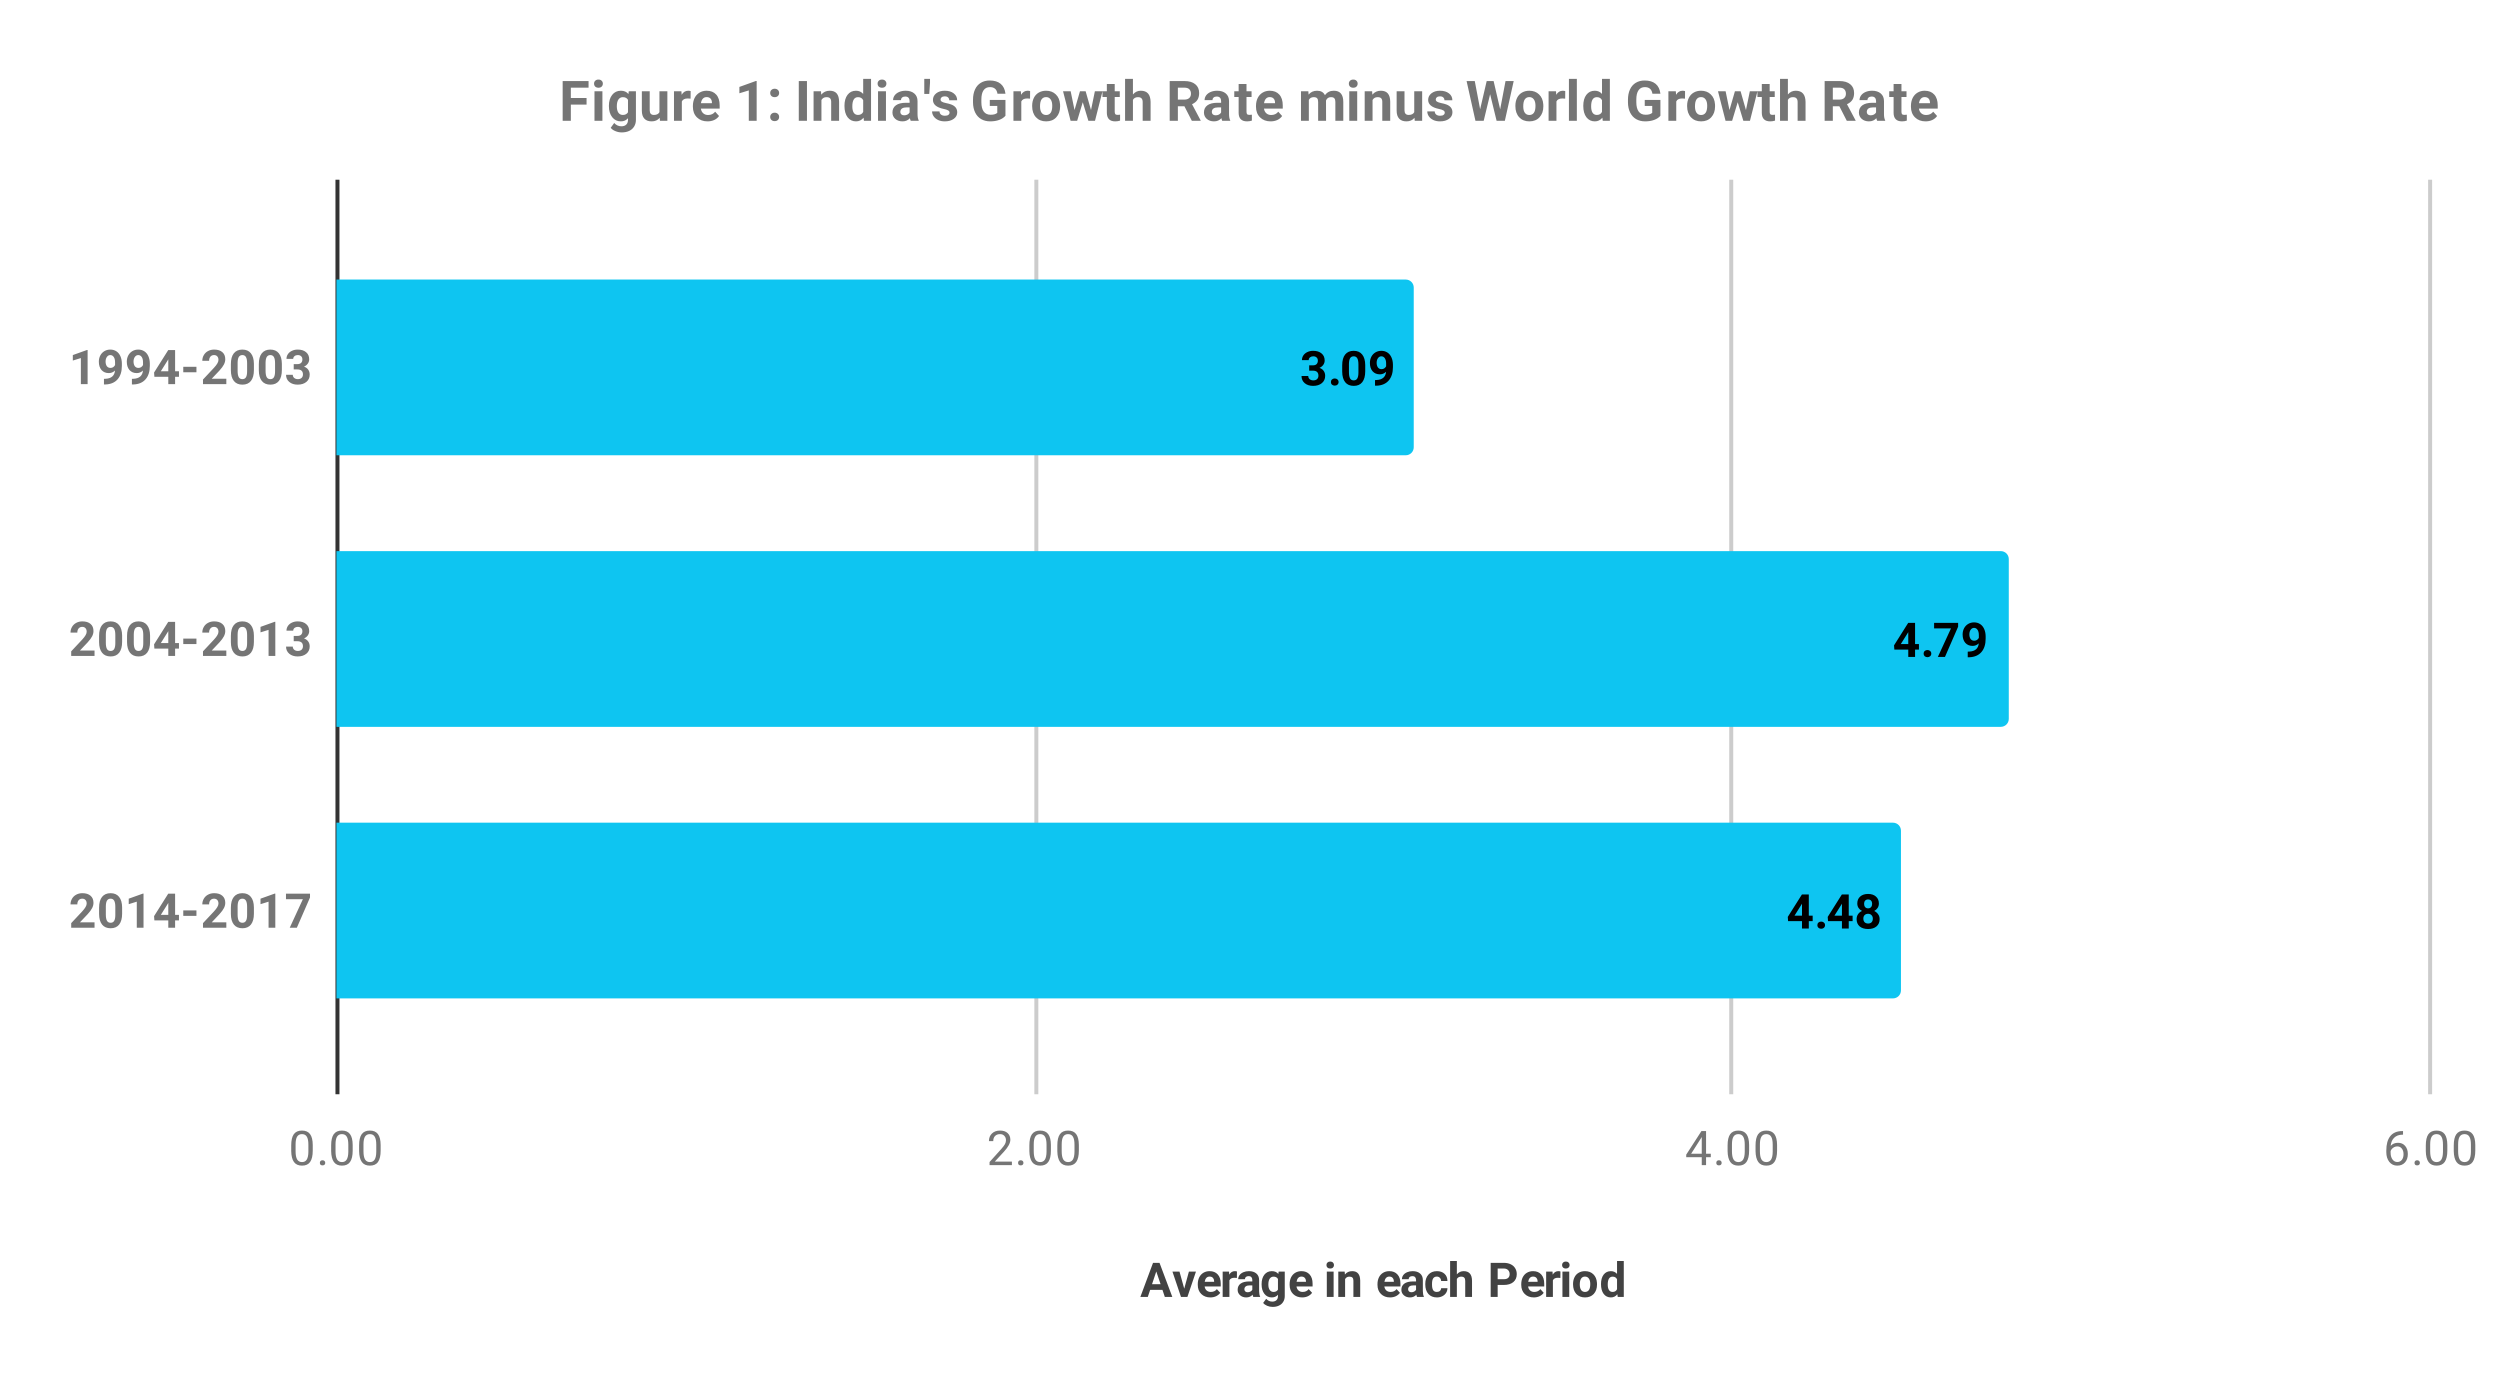 <svg version="1.1" viewBox="0.0 0.0 626.0 345.0" fill="none" stroke="none" stroke-linecap="square" stroke-miterlimit="10" width="626" height="345" xmlns:xlink="http://www.w3.org/1999/xlink" xmlns="http://www.w3.org/2000/svg"><path fill="#ffffff" d="M0 0L626.0 0L626.0 345.0L0 345.0L0 0Z" fill-rule="nonzero"/><path fill="#ffffff" d="M0 0L626.0 0L626.0 345.0L0 345.0L0 0Z" fill-rule="nonzero"/><path stroke="#333333" stroke-width="1.0" stroke-linecap="butt" d="M84.5 45.5L84.5 273.5" fill-rule="nonzero"/><path stroke="#cccccc" stroke-width="1.0" stroke-linecap="butt" d="M259.5 45.5L259.5 273.5" fill-rule="nonzero"/><path stroke="#cccccc" stroke-width="1.0" stroke-linecap="butt" d="M433.5 45.5L433.5 273.5" fill-rule="nonzero"/><path stroke="#cccccc" stroke-width="1.0" stroke-linecap="butt" d="M608.5 45.5L608.5 273.5" fill-rule="nonzero"/><clipPath id="id_0"><path d="M84.25 45.75L608.75 45.75L608.75 273.75L84.25 273.75L84.25 45.75Z" clip-rule="nonzero"/></clipPath><path stroke="#000000" stroke-width="0.0" stroke-linecap="butt" stroke-opacity="0.0" clip-path="url(#id_0)" d="M84.0 114.0L84.0 70.0L352.0 70.0C353.105 70.0 354.0 70.895 354.0 72.0L354.0 112.0C354.0 113.105 353.105 114.0 352.0 114.0Z" fill-rule="nonzero"/><path fill="#0ec5f1" clip-path="url(#id_0)" d="M84.0 114.0L84.0 70.0L352.0 70.0C353.105 70.0 354.0 70.895 354.0 72.0L354.0 112.0C354.0 113.105 353.105 114.0 352.0 114.0Z" fill-rule="nonzero"/><path stroke="#000000" stroke-width="0.0" stroke-linecap="butt" stroke-opacity="0.0" clip-path="url(#id_0)" d="M84.0 182.0L84.0 138.0L501.0 138.0C502.105 138.0 503.0 138.895 503.0 140.0L503.0 180.0C503.0 181.105 502.105 182.0 501.0 182.0Z" fill-rule="nonzero"/><path fill="#0ec5f1" clip-path="url(#id_0)" d="M84.0 182.0L84.0 138.0L501.0 138.0C502.105 138.0 503.0 138.895 503.0 140.0L503.0 180.0C503.0 181.105 502.105 182.0 501.0 182.0Z" fill-rule="nonzero"/><path stroke="#000000" stroke-width="0.0" stroke-linecap="butt" stroke-opacity="0.0" clip-path="url(#id_0)" d="M84.0 250.0L84.0 206.0L474.0 206.0C475.105 206.0 476.0 206.895 476.0 208.0L476.0 248.0C476.0 249.105 475.105 250.0 474.0 250.0Z" fill-rule="nonzero"/><path fill="#0ec5f1" clip-path="url(#id_0)" d="M84.0 250.0L84.0 206.0L474.0 206.0C475.105 206.0 476.0 206.895 476.0 208.0L476.0 248.0C476.0 249.105 475.105 250.0 474.0 250.0Z" fill-rule="nonzero"/><path stroke="#0ec5f1" stroke-width="3.0" stroke-linejoin="round" stroke-linecap="round" d="M327.822 91.484L328.728 91.484Q329.368 91.484 329.681 91.172Q329.993 90.844 329.993 90.312Q329.993 89.797 329.681 89.516Q329.384 89.219 328.837 89.219Q328.353 89.219 328.025 89.484Q327.697 89.75 327.697 90.172L326.009 90.172Q326.009 89.516 326.368 88.984Q326.728 88.453 327.368 88.156Q328.025 87.844 328.806 87.844Q330.15 87.844 330.915 88.5Q331.697 89.141 331.697 90.281Q331.697 90.875 331.337 91.375Q330.978 91.859 330.4 92.109Q331.118 92.375 331.462 92.891Q331.822 93.406 331.822 94.109Q331.822 95.25 330.993 95.938Q330.165 96.625 328.806 96.625Q327.525 96.625 326.712 95.953Q325.9 95.266 325.9 94.156L327.587 94.156Q327.587 94.641 327.947 94.953Q328.322 95.25 328.837 95.25Q329.447 95.25 329.79 94.938Q330.134 94.609 330.134 94.078Q330.134 92.812 328.728 92.812L327.822 92.812L327.822 91.484ZM333.259 95.672Q333.259 95.266 333.525 95.016Q333.806 94.766 334.212 94.766Q334.634 94.766 334.9 95.016Q335.181 95.266 335.181 95.672Q335.181 96.062 334.9 96.312Q334.634 96.562 334.212 96.562Q333.806 96.562 333.525 96.312Q333.259 96.062 333.259 95.672ZM341.853 92.969Q341.853 94.734 341.118 95.688Q340.384 96.625 338.978 96.625Q337.572 96.625 336.837 95.703Q336.103 94.781 336.087 93.062L336.087 91.484Q336.087 89.703 336.822 88.781Q337.572 87.844 338.962 87.844Q340.353 87.844 341.087 88.766Q341.837 89.688 341.853 91.406L341.853 92.969ZM340.15 91.25Q340.15 90.188 339.853 89.703Q339.572 89.219 338.962 89.219Q338.368 89.219 338.072 89.688Q337.79 90.141 337.775 91.125L337.775 93.188Q337.775 94.234 338.056 94.75Q338.337 95.25 338.978 95.25Q339.587 95.25 339.868 94.766Q340.15 94.281 340.15 93.281L340.15 91.25ZM347.072 93.094Q346.4 93.734 345.525 93.734Q344.384 93.734 343.697 92.969Q343.025 92.188 343.025 90.875Q343.025 90.031 343.384 89.328Q343.759 88.625 344.415 88.234Q345.072 87.844 345.9 87.844Q346.743 87.844 347.4 88.266Q348.056 88.688 348.415 89.484Q348.775 90.281 348.79 91.297L348.79 91.922Q348.79 94.062 347.728 95.281Q346.665 96.5 344.712 96.578L344.306 96.578L344.306 95.172L344.681 95.156Q346.884 95.062 347.072 93.094ZM345.931 92.438Q346.353 92.438 346.634 92.234Q346.931 92.016 347.087 91.719L347.087 91.031Q347.087 90.172 346.759 89.703Q346.431 89.219 345.884 89.219Q345.368 89.219 345.04 89.688Q344.712 90.141 344.712 90.844Q344.712 91.547 345.025 92.0Q345.353 92.438 345.931 92.438Z" fill-rule="nonzero"/><path fill="#000000" d="M327.822 91.484L328.728 91.484Q329.368 91.484 329.681 91.172Q329.993 90.844 329.993 90.312Q329.993 89.797 329.681 89.516Q329.384 89.219 328.837 89.219Q328.353 89.219 328.025 89.484Q327.697 89.75 327.697 90.172L326.009 90.172Q326.009 89.516 326.368 88.984Q326.728 88.453 327.368 88.156Q328.025 87.844 328.806 87.844Q330.15 87.844 330.915 88.5Q331.697 89.141 331.697 90.281Q331.697 90.875 331.337 91.375Q330.978 91.859 330.4 92.109Q331.118 92.375 331.462 92.891Q331.822 93.406 331.822 94.109Q331.822 95.25 330.993 95.938Q330.165 96.625 328.806 96.625Q327.525 96.625 326.712 95.953Q325.9 95.266 325.9 94.156L327.587 94.156Q327.587 94.641 327.947 94.953Q328.322 95.25 328.837 95.25Q329.447 95.25 329.79 94.938Q330.134 94.609 330.134 94.078Q330.134 92.812 328.728 92.812L327.822 92.812L327.822 91.484ZM333.259 95.672Q333.259 95.266 333.525 95.016Q333.806 94.766 334.212 94.766Q334.634 94.766 334.9 95.016Q335.181 95.266 335.181 95.672Q335.181 96.062 334.9 96.312Q334.634 96.562 334.212 96.562Q333.806 96.562 333.525 96.312Q333.259 96.062 333.259 95.672ZM341.853 92.969Q341.853 94.734 341.118 95.688Q340.384 96.625 338.978 96.625Q337.572 96.625 336.837 95.703Q336.103 94.781 336.087 93.062L336.087 91.484Q336.087 89.703 336.822 88.781Q337.572 87.844 338.962 87.844Q340.353 87.844 341.087 88.766Q341.837 89.688 341.853 91.406L341.853 92.969ZM340.15 91.25Q340.15 90.188 339.853 89.703Q339.572 89.219 338.962 89.219Q338.368 89.219 338.072 89.688Q337.79 90.141 337.775 91.125L337.775 93.188Q337.775 94.234 338.056 94.75Q338.337 95.25 338.978 95.25Q339.587 95.25 339.868 94.766Q340.15 94.281 340.15 93.281L340.15 91.25ZM347.072 93.094Q346.4 93.734 345.525 93.734Q344.384 93.734 343.697 92.969Q343.025 92.188 343.025 90.875Q343.025 90.031 343.384 89.328Q343.759 88.625 344.415 88.234Q345.072 87.844 345.9 87.844Q346.743 87.844 347.4 88.266Q348.056 88.688 348.415 89.484Q348.775 90.281 348.79 91.297L348.79 91.922Q348.79 94.062 347.728 95.281Q346.665 96.5 344.712 96.578L344.306 96.578L344.306 95.172L344.681 95.156Q346.884 95.062 347.072 93.094ZM345.931 92.438Q346.353 92.438 346.634 92.234Q346.931 92.016 347.087 91.719L347.087 91.031Q347.087 90.172 346.759 89.703Q346.431 89.219 345.884 89.219Q345.368 89.219 345.04 89.688Q344.712 90.141 344.712 90.844Q344.712 91.547 345.025 92.0Q345.353 92.438 345.931 92.438Z" fill-rule="nonzero"/><path stroke="#0ec5f1" stroke-width="3.0" stroke-linejoin="round" stroke-linecap="round" d="M479.533 161.281L480.502 161.281L480.502 162.656L479.533 162.656L479.533 164.5L477.83 164.5L477.83 162.656L474.345 162.656L474.267 161.594L477.814 155.969L479.533 155.969L479.533 161.281ZM475.955 161.281L477.83 161.281L477.83 158.281L477.72 158.469L475.955 161.281ZM481.673 163.672Q481.673 163.266 481.939 163.016Q482.22 162.766 482.627 162.766Q483.048 162.766 483.314 163.016Q483.595 163.266 483.595 163.672Q483.595 164.062 483.314 164.312Q483.048 164.562 482.627 164.562Q482.22 164.562 481.939 164.312Q481.673 164.062 481.673 163.672ZM490.314 156.922L487.017 164.5L485.236 164.5L488.533 157.344L484.298 157.344L484.298 155.969L490.314 155.969L490.314 156.922ZM495.486 161.094Q494.814 161.734 493.939 161.734Q492.798 161.734 492.111 160.969Q491.439 160.188 491.439 158.875Q491.439 158.031 491.798 157.328Q492.173 156.625 492.83 156.234Q493.486 155.844 494.314 155.844Q495.158 155.844 495.814 156.266Q496.47 156.688 496.83 157.484Q497.189 158.281 497.205 159.297L497.205 159.922Q497.205 162.062 496.142 163.281Q495.08 164.5 493.127 164.578L492.72 164.578L492.72 163.172L493.095 163.156Q495.298 163.062 495.486 161.094ZM494.345 160.438Q494.767 160.438 495.048 160.234Q495.345 160.016 495.502 159.719L495.502 159.031Q495.502 158.172 495.173 157.703Q494.845 157.219 494.298 157.219Q493.783 157.219 493.455 157.688Q493.127 158.141 493.127 158.844Q493.127 159.547 493.439 160.0Q493.767 160.438 494.345 160.438Z" fill-rule="nonzero"/><path fill="#000000" d="M479.533 161.281L480.502 161.281L480.502 162.656L479.533 162.656L479.533 164.5L477.83 164.5L477.83 162.656L474.345 162.656L474.267 161.594L477.814 155.969L479.533 155.969L479.533 161.281ZM475.955 161.281L477.83 161.281L477.83 158.281L477.72 158.469L475.955 161.281ZM481.673 163.672Q481.673 163.266 481.939 163.016Q482.22 162.766 482.627 162.766Q483.048 162.766 483.314 163.016Q483.595 163.266 483.595 163.672Q483.595 164.062 483.314 164.312Q483.048 164.562 482.627 164.562Q482.22 164.562 481.939 164.312Q481.673 164.062 481.673 163.672ZM490.314 156.922L487.017 164.5L485.236 164.5L488.533 157.344L484.298 157.344L484.298 155.969L490.314 155.969L490.314 156.922ZM495.486 161.094Q494.814 161.734 493.939 161.734Q492.798 161.734 492.111 160.969Q491.439 160.188 491.439 158.875Q491.439 158.031 491.798 157.328Q492.173 156.625 492.83 156.234Q493.486 155.844 494.314 155.844Q495.158 155.844 495.814 156.266Q496.47 156.688 496.83 157.484Q497.189 158.281 497.205 159.297L497.205 159.922Q497.205 162.062 496.142 163.281Q495.08 164.5 493.127 164.578L492.72 164.578L492.72 163.172L493.095 163.156Q495.298 163.062 495.486 161.094ZM494.345 160.438Q494.767 160.438 495.048 160.234Q495.345 160.016 495.502 159.719L495.502 159.031Q495.502 158.172 495.173 157.703Q494.845 157.219 494.298 157.219Q493.783 157.219 493.455 157.688Q493.127 158.141 493.127 158.844Q493.127 159.547 493.439 160.0Q493.767 160.438 494.345 160.438Z" fill-rule="nonzero"/><path stroke="#0ec5f1" stroke-width="3.0" stroke-linejoin="round" stroke-linecap="round" d="M452.925 229.281L453.893 229.281L453.893 230.656L452.925 230.656L452.925 232.5L451.221 232.5L451.221 230.656L447.737 230.656L447.659 229.594L451.206 223.969L452.925 223.969L452.925 229.281ZM449.346 229.281L451.221 229.281L451.221 226.281L451.112 226.469L449.346 229.281ZM455.065 231.672Q455.065 231.266 455.331 231.016Q455.612 230.766 456.018 230.766Q456.44 230.766 456.706 231.016Q456.987 231.266 456.987 231.672Q456.987 232.062 456.706 232.312Q456.44 232.562 456.018 232.562Q455.612 232.562 455.331 232.312Q455.065 232.062 455.065 231.672ZM462.925 229.281L463.893 229.281L463.893 230.656L462.925 230.656L462.925 232.5L461.221 232.5L461.221 230.656L457.737 230.656L457.659 229.594L461.206 223.969L462.925 223.969L462.925 229.281ZM459.346 229.281L461.221 229.281L461.221 226.281L461.112 226.469L459.346 229.281ZM470.471 226.234Q470.471 226.859 470.159 227.344Q469.846 227.812 469.3 228.109Q469.925 228.406 470.284 228.938Q470.659 229.453 470.659 230.156Q470.659 231.297 469.878 231.969Q469.112 232.625 467.768 232.625Q466.44 232.625 465.659 231.969Q464.893 231.297 464.893 230.156Q464.893 229.453 465.253 228.922Q465.612 228.391 466.237 228.109Q465.69 227.812 465.378 227.344Q465.065 226.859 465.065 226.234Q465.065 225.141 465.784 224.5Q466.518 223.844 467.768 223.844Q469.018 223.844 469.737 224.5Q470.471 225.141 470.471 226.234ZM468.956 230.031Q468.956 229.484 468.628 229.156Q468.315 228.812 467.768 228.812Q467.221 228.812 466.893 229.141Q466.581 229.469 466.581 230.031Q466.581 230.578 466.893 230.922Q467.221 231.25 467.784 231.25Q468.331 231.25 468.643 230.938Q468.956 230.609 468.956 230.031ZM468.784 226.312Q468.784 225.812 468.518 225.516Q468.253 225.219 467.768 225.219Q467.3 225.219 467.034 225.516Q466.768 225.797 466.768 226.312Q466.768 226.828 467.034 227.141Q467.3 227.453 467.768 227.453Q468.253 227.453 468.518 227.141Q468.784 226.828 468.784 226.312Z" fill-rule="nonzero"/><path fill="#000000" d="M452.925 229.281L453.893 229.281L453.893 230.656L452.925 230.656L452.925 232.5L451.221 232.5L451.221 230.656L447.737 230.656L447.659 229.594L451.206 223.969L452.925 223.969L452.925 229.281ZM449.346 229.281L451.221 229.281L451.221 226.281L451.112 226.469L449.346 229.281ZM455.065 231.672Q455.065 231.266 455.331 231.016Q455.612 230.766 456.018 230.766Q456.44 230.766 456.706 231.016Q456.987 231.266 456.987 231.672Q456.987 232.062 456.706 232.312Q456.44 232.562 456.018 232.562Q455.612 232.562 455.331 232.312Q455.065 232.062 455.065 231.672ZM462.925 229.281L463.893 229.281L463.893 230.656L462.925 230.656L462.925 232.5L461.221 232.5L461.221 230.656L457.737 230.656L457.659 229.594L461.206 223.969L462.925 223.969L462.925 229.281ZM459.346 229.281L461.221 229.281L461.221 226.281L461.112 226.469L459.346 229.281ZM470.471 226.234Q470.471 226.859 470.159 227.344Q469.846 227.812 469.3 228.109Q469.925 228.406 470.284 228.938Q470.659 229.453 470.659 230.156Q470.659 231.297 469.878 231.969Q469.112 232.625 467.768 232.625Q466.44 232.625 465.659 231.969Q464.893 231.297 464.893 230.156Q464.893 229.453 465.253 228.922Q465.612 228.391 466.237 228.109Q465.69 227.812 465.378 227.344Q465.065 226.859 465.065 226.234Q465.065 225.141 465.784 224.5Q466.518 223.844 467.768 223.844Q469.018 223.844 469.737 224.5Q470.471 225.141 470.471 226.234ZM468.956 230.031Q468.956 229.484 468.628 229.156Q468.315 228.812 467.768 228.812Q467.221 228.812 466.893 229.141Q466.581 229.469 466.581 230.031Q466.581 230.578 466.893 230.922Q467.221 231.25 467.784 231.25Q468.331 231.25 468.643 230.938Q468.956 230.609 468.956 230.031ZM468.784 226.312Q468.784 225.812 468.518 225.516Q468.253 225.219 467.768 225.219Q467.3 225.219 467.034 225.516Q466.768 225.797 466.768 226.312Q466.768 226.828 467.034 227.141Q467.3 227.453 467.768 227.453Q468.253 227.453 468.518 227.141Q468.784 226.828 468.784 226.312Z" fill-rule="nonzero"/><path fill="#424242" d="M291.078 322.984L288.0 322.984L287.406 324.75L285.547 324.75L288.719 316.219L290.344 316.219L293.547 324.75L291.672 324.75L291.078 322.984ZM288.469 321.562L290.609 321.562L289.531 318.375L288.469 321.562ZM296.531 322.688L297.703 318.406L299.469 318.406L297.328 324.75L295.719 324.75L293.578 318.406L295.344 318.406L296.531 322.688ZM303.062 324.875Q301.672 324.875 300.797 324.016Q299.922 323.156 299.922 321.734L299.922 321.562Q299.922 320.609 300.281 319.859Q300.656 319.109 301.328 318.703Q302.016 318.297 302.875 318.297Q304.188 318.297 304.922 319.125Q305.672 319.938 305.672 321.438L305.672 322.125L301.641 322.125Q301.719 322.75 302.125 323.125Q302.547 323.5 303.188 323.5Q304.156 323.5 304.703 322.797L305.547 323.719Q305.156 324.266 304.5 324.578Q303.859 324.875 303.062 324.875ZM302.875 319.656Q302.375 319.656 302.062 320.0Q301.75 320.344 301.656 320.969L304.016 320.969L304.016 320.844Q304.0 320.281 303.703 319.969Q303.422 319.656 302.875 319.656ZM309.719 320.0Q309.375 319.953 309.109 319.953Q308.141 319.953 307.844 320.594L307.844 324.75L306.156 324.75L306.156 318.406L307.75 318.406L307.797 319.172Q308.312 318.297 309.203 318.297Q309.484 318.297 309.734 318.375L309.719 320.0ZM313.828 324.75Q313.703 324.516 313.656 324.188Q313.047 324.875 312.062 324.875Q311.125 324.875 310.516 324.328Q309.906 323.781 309.906 322.969Q309.906 321.953 310.641 321.422Q311.391 320.875 312.812 320.875L313.578 320.875L313.578 320.516Q313.578 320.078 313.359 319.812Q313.141 319.547 312.641 319.547Q312.219 319.547 311.969 319.75Q311.734 319.953 311.734 320.312L310.047 320.312Q310.047 319.766 310.375 319.297Q310.719 318.828 311.344 318.562Q311.969 318.297 312.734 318.297Q313.906 318.297 314.594 318.891Q315.281 319.469 315.281 320.531L315.281 323.281Q315.297 324.188 315.531 324.656L315.531 324.75L313.828 324.75ZM312.422 323.578Q312.797 323.578 313.109 323.406Q313.438 323.234 313.578 322.953L313.578 321.859L312.953 321.859Q311.688 321.859 311.594 322.75L311.594 322.844Q311.594 323.156 311.812 323.375Q312.031 323.578 312.422 323.578ZM315.906 321.531Q315.906 320.078 316.594 319.188Q317.297 318.297 318.469 318.297Q319.516 318.297 320.094 319.0L320.172 318.406L321.703 318.406L321.703 324.531Q321.703 325.375 321.312 325.984Q320.938 326.609 320.25 326.922Q319.578 327.25 318.656 327.25Q317.953 327.25 317.281 326.969Q316.625 326.688 316.297 326.25L317.047 325.219Q317.672 325.922 318.578 325.922Q319.25 325.922 319.625 325.562Q320.0 325.203 320.0 324.547L320.0 324.203Q319.422 324.875 318.453 324.875Q317.312 324.875 316.609 323.984Q315.906 323.078 315.906 321.609L315.906 321.531ZM317.594 321.656Q317.594 322.516 317.938 323.016Q318.297 323.5 318.891 323.5Q319.672 323.5 320.0 322.922L320.0 320.25Q319.656 319.672 318.906 319.672Q318.297 319.672 317.938 320.172Q317.594 320.672 317.594 321.656ZM326.062 324.875Q324.672 324.875 323.797 324.016Q322.922 323.156 322.922 321.734L322.922 321.562Q322.922 320.609 323.281 319.859Q323.656 319.109 324.328 318.703Q325.016 318.297 325.875 318.297Q327.188 318.297 327.922 319.125Q328.672 319.938 328.672 321.438L328.672 322.125L324.641 322.125Q324.719 322.75 325.125 323.125Q325.547 323.5 326.188 323.5Q327.156 323.5 327.703 322.797L328.547 323.719Q328.156 324.266 327.5 324.578Q326.859 324.875 326.062 324.875ZM325.875 319.656Q325.375 319.656 325.062 320.0Q324.75 320.344 324.656 320.969L327.016 320.969L327.016 320.844Q327.0 320.281 326.703 319.969Q326.422 319.656 325.875 319.656ZM333.938 324.75L332.234 324.75L332.234 318.406L333.938 318.406L333.938 324.75ZM332.141 316.766Q332.141 316.391 332.391 316.141Q332.656 315.891 333.094 315.891Q333.516 315.891 333.766 316.141Q334.031 316.391 334.031 316.766Q334.031 317.156 333.766 317.406Q333.516 317.641 333.078 317.641Q332.656 317.641 332.391 317.406Q332.141 317.156 332.141 316.766ZM336.703 318.406L336.766 319.141Q337.438 318.297 338.578 318.297Q339.594 318.297 340.078 318.891Q340.578 319.469 340.594 320.656L340.594 324.75L338.891 324.75L338.891 320.688Q338.891 320.156 338.656 319.922Q338.422 319.672 337.875 319.672Q337.172 319.672 336.812 320.281L336.812 324.75L335.109 324.75L335.109 318.406L336.703 318.406ZM348.062 324.875Q346.672 324.875 345.797 324.016Q344.922 323.156 344.922 321.734L344.922 321.562Q344.922 320.609 345.281 319.859Q345.656 319.109 346.328 318.703Q347.016 318.297 347.875 318.297Q349.188 318.297 349.922 319.125Q350.672 319.938 350.672 321.438L350.672 322.125L346.641 322.125Q346.719 322.75 347.125 323.125Q347.547 323.5 348.188 323.5Q349.156 323.5 349.703 322.797L350.547 323.719Q350.156 324.266 349.5 324.578Q348.859 324.875 348.062 324.875ZM347.875 319.656Q347.375 319.656 347.062 320.0Q346.75 320.344 346.656 320.969L349.016 320.969L349.016 320.844Q349.0 320.281 348.703 319.969Q348.422 319.656 347.875 319.656ZM354.828 324.75Q354.703 324.516 354.656 324.188Q354.047 324.875 353.062 324.875Q352.125 324.875 351.516 324.328Q350.906 323.781 350.906 322.969Q350.906 321.953 351.641 321.422Q352.391 320.875 353.812 320.875L354.578 320.875L354.578 320.516Q354.578 320.078 354.359 319.812Q354.141 319.547 353.641 319.547Q353.219 319.547 352.969 319.75Q352.734 319.953 352.734 320.312L351.047 320.312Q351.047 319.766 351.375 319.297Q351.719 318.828 352.344 318.562Q352.969 318.297 353.734 318.297Q354.906 318.297 355.594 318.891Q356.281 319.469 356.281 320.531L356.281 323.281Q356.297 324.188 356.531 324.656L356.531 324.75L354.828 324.75ZM353.422 323.578Q353.797 323.578 354.109 323.406Q354.438 323.234 354.578 322.953L354.578 321.859L353.953 321.859Q352.688 321.859 352.594 322.75L352.594 322.844Q352.594 323.156 352.812 323.375Q353.031 323.578 353.422 323.578ZM359.781 323.5Q360.25 323.5 360.547 323.25Q360.844 322.984 360.859 322.562L362.438 322.562Q362.438 323.203 362.094 323.75Q361.75 324.281 361.141 324.578Q360.547 324.875 359.812 324.875Q358.453 324.875 357.672 324.016Q356.891 323.141 356.891 321.609L356.891 321.5Q356.891 320.031 357.672 319.172Q358.453 318.297 359.812 318.297Q361.0 318.297 361.719 318.969Q362.438 319.641 362.438 320.766L360.859 320.766Q360.844 320.281 360.547 319.969Q360.25 319.656 359.781 319.656Q359.188 319.656 358.875 320.094Q358.578 320.531 358.578 321.484L358.578 321.672Q358.578 322.641 358.875 323.078Q359.172 323.5 359.781 323.5ZM364.797 319.094Q365.484 318.297 366.5 318.297Q368.562 318.297 368.594 320.688L368.594 324.75L366.891 324.75L366.891 320.734Q366.891 320.188 366.656 319.938Q366.422 319.672 365.875 319.672Q365.141 319.672 364.797 320.25L364.797 324.75L363.109 324.75L363.109 315.75L364.797 315.75L364.797 319.094ZM375.016 321.75L375.016 324.75L373.266 324.75L373.266 316.219L376.594 316.219Q377.547 316.219 378.281 316.578Q379.016 316.922 379.406 317.578Q379.797 318.219 379.797 319.047Q379.797 320.297 378.938 321.031Q378.078 321.75 376.562 321.75L375.016 321.75ZM375.016 320.312L376.594 320.312Q377.281 320.312 377.641 319.984Q378.016 319.656 378.016 319.047Q378.016 318.422 377.641 318.047Q377.281 317.656 376.625 317.641L375.016 317.641L375.016 320.312ZM384.062 324.875Q382.672 324.875 381.797 324.016Q380.922 323.156 380.922 321.734L380.922 321.562Q380.922 320.609 381.281 319.859Q381.656 319.109 382.328 318.703Q383.016 318.297 383.875 318.297Q385.188 318.297 385.922 319.125Q386.672 319.938 386.672 321.438L386.672 322.125L382.641 322.125Q382.719 322.75 383.125 323.125Q383.547 323.5 384.188 323.5Q385.156 323.5 385.703 322.797L386.547 323.719Q386.156 324.266 385.5 324.578Q384.859 324.875 384.062 324.875ZM383.875 319.656Q383.375 319.656 383.062 320.0Q382.75 320.344 382.656 320.969L385.016 320.969L385.016 320.844Q385.0 320.281 384.703 319.969Q384.422 319.656 383.875 319.656ZM390.719 320.0Q390.375 319.953 390.109 319.953Q389.141 319.953 388.844 320.594L388.844 324.75L387.156 324.75L387.156 318.406L388.75 318.406L388.797 319.172Q389.312 318.297 390.203 318.297Q390.484 318.297 390.734 318.375L390.719 320.0ZM392.938 324.75L391.234 324.75L391.234 318.406L392.938 318.406L392.938 324.75ZM391.141 316.766Q391.141 316.391 391.391 316.141Q391.656 315.891 392.094 315.891Q392.516 315.891 392.766 316.141Q393.031 316.391 393.031 316.766Q393.031 317.156 392.766 317.406Q392.516 317.641 392.078 317.641Q391.656 317.641 391.391 317.406Q391.141 317.156 391.141 316.766ZM393.891 321.516Q393.891 320.578 394.25 319.844Q394.609 319.094 395.297 318.703Q395.984 318.297 396.875 318.297Q398.172 318.297 398.969 319.078Q399.781 319.859 399.875 321.203L399.891 321.641Q399.891 323.109 399.078 324.0Q398.266 324.875 396.891 324.875Q395.516 324.875 394.703 324.0Q393.891 323.109 393.891 321.594L393.891 321.516ZM395.578 321.641Q395.578 322.547 395.922 323.031Q396.266 323.5 396.891 323.5Q397.516 323.5 397.859 323.031Q398.203 322.562 398.203 321.516Q398.203 320.641 397.859 320.156Q397.516 319.656 396.875 319.656Q396.266 319.656 395.922 320.141Q395.578 320.625 395.578 321.641ZM400.891 321.531Q400.891 320.047 401.547 319.172Q402.219 318.297 403.375 318.297Q404.297 318.297 404.906 318.984L404.906 315.75L406.594 315.75L406.594 324.75L405.078 324.75L404.984 324.078Q404.359 324.875 403.359 324.875Q402.234 324.875 401.562 324.0Q400.891 323.109 400.891 321.531ZM402.578 321.656Q402.578 322.547 402.891 323.031Q403.203 323.5 403.797 323.5Q404.578 323.5 404.906 322.828L404.906 320.328Q404.578 319.672 403.812 319.672Q402.578 319.672 402.578 321.656Z" fill-rule="nonzero"/><path fill="#757575" d="M21.938 96.19L20.25 96.19L20.25 89.659L18.234 90.284L18.234 88.909L21.766 87.643L21.938 87.643L21.938 96.19ZM28.797 92.784Q28.125 93.425 27.25 93.425Q26.109 93.425 25.422 92.659Q24.75 91.878 24.75 90.565Q24.75 89.722 25.109 89.018Q25.484 88.315 26.141 87.925Q26.797 87.534 27.625 87.534Q28.469 87.534 29.125 87.956Q29.781 88.378 30.141 89.175Q30.5 89.972 30.516 90.987L30.516 91.612Q30.516 93.753 29.453 94.972Q28.391 96.19 26.438 96.268L26.031 96.268L26.031 94.862L26.406 94.847Q28.609 94.753 28.797 92.784ZM27.656 92.128Q28.078 92.128 28.359 91.925Q28.656 91.706 28.812 91.409L28.812 90.722Q28.812 89.862 28.484 89.393Q28.156 88.909 27.609 88.909Q27.094 88.909 26.766 89.378Q26.438 89.831 26.438 90.534Q26.438 91.237 26.75 91.69Q27.078 92.128 27.656 92.128ZM35.797 92.784Q35.125 93.425 34.25 93.425Q33.109 93.425 32.422 92.659Q31.75 91.878 31.75 90.565Q31.75 89.722 32.109 89.018Q32.484 88.315 33.141 87.925Q33.797 87.534 34.625 87.534Q35.469 87.534 36.125 87.956Q36.781 88.378 37.141 89.175Q37.5 89.972 37.516 90.987L37.516 91.612Q37.516 93.753 36.453 94.972Q35.391 96.19 33.438 96.268L33.031 96.268L33.031 94.862L33.406 94.847Q35.609 94.753 35.797 92.784ZM34.656 92.128Q35.078 92.128 35.359 91.925Q35.656 91.706 35.812 91.409L35.812 90.722Q35.812 89.862 35.484 89.393Q35.156 88.909 34.609 88.909Q34.094 88.909 33.766 89.378Q33.438 89.831 33.438 90.534Q33.438 91.237 33.75 91.69Q34.078 92.128 34.656 92.128ZM43.844 92.972L44.812 92.972L44.812 94.347L43.844 94.347L43.844 96.19L42.141 96.19L42.141 94.347L38.656 94.347L38.578 93.284L42.125 87.659L43.844 87.659L43.844 92.972ZM40.266 92.972L42.141 92.972L42.141 89.972L42.031 90.159L40.266 92.972ZM49.188 93.222L45.891 93.222L45.891 91.847L49.188 91.847L49.188 93.222ZM56.672 96.19L50.828 96.19L50.828 95.034L53.594 92.081Q54.156 91.472 54.422 91.003Q54.703 90.534 54.703 90.128Q54.703 89.55 54.406 89.237Q54.125 88.909 53.594 88.909Q53.016 88.909 52.688 89.3Q52.359 89.69 52.359 90.347L50.656 90.347Q50.656 89.565 51.031 88.925Q51.406 88.268 52.078 87.909Q52.766 87.534 53.625 87.534Q54.938 87.534 55.672 88.175Q56.406 88.8 56.406 89.956Q56.406 90.597 56.078 91.253Q55.75 91.909 54.953 92.784L53.016 94.831L56.672 94.831L56.672 96.19ZM63.578 92.659Q63.578 94.425 62.844 95.378Q62.109 96.315 60.703 96.315Q59.297 96.315 58.562 95.393Q57.828 94.472 57.812 92.753L57.812 91.175Q57.812 89.393 58.547 88.472Q59.297 87.534 60.688 87.534Q62.078 87.534 62.812 88.456Q63.562 89.378 63.578 91.097L63.578 92.659ZM61.875 90.94Q61.875 89.878 61.578 89.393Q61.297 88.909 60.688 88.909Q60.094 88.909 59.797 89.378Q59.516 89.831 59.5 90.815L59.5 92.878Q59.5 93.925 59.781 94.44Q60.062 94.94 60.703 94.94Q61.312 94.94 61.594 94.456Q61.875 93.972 61.875 92.972L61.875 90.94ZM70.578 92.659Q70.578 94.425 69.844 95.378Q69.109 96.315 67.703 96.315Q66.297 96.315 65.562 95.393Q64.828 94.472 64.812 92.753L64.812 91.175Q64.812 89.393 65.547 88.472Q66.297 87.534 67.688 87.534Q69.078 87.534 69.812 88.456Q70.562 89.378 70.578 91.097L70.578 92.659ZM68.875 90.94Q68.875 89.878 68.578 89.393Q68.297 88.909 67.688 88.909Q67.094 88.909 66.797 89.378Q66.516 89.831 66.5 90.815L66.5 92.878Q66.5 93.925 66.781 94.44Q67.062 94.94 67.703 94.94Q68.312 94.94 68.594 94.456Q68.875 93.972 68.875 92.972L68.875 90.94ZM73.547 91.175L74.453 91.175Q75.094 91.175 75.406 90.862Q75.719 90.534 75.719 90.003Q75.719 89.487 75.406 89.206Q75.109 88.909 74.562 88.909Q74.078 88.909 73.75 89.175Q73.422 89.44 73.422 89.862L71.734 89.862Q71.734 89.206 72.094 88.675Q72.453 88.143 73.094 87.847Q73.75 87.534 74.531 87.534Q75.875 87.534 76.641 88.19Q77.422 88.831 77.422 89.972Q77.422 90.565 77.062 91.065Q76.703 91.55 76.125 91.8Q76.844 92.065 77.188 92.581Q77.547 93.097 77.547 93.8Q77.547 94.94 76.719 95.628Q75.891 96.315 74.531 96.315Q73.25 96.315 72.438 95.643Q71.625 94.956 71.625 93.847L73.312 93.847Q73.312 94.331 73.672 94.643Q74.047 94.94 74.562 94.94Q75.172 94.94 75.516 94.628Q75.859 94.3 75.859 93.768Q75.859 92.503 74.453 92.503L73.547 92.503L73.547 91.175Z" fill-rule="nonzero"/><path fill="#757575" d="M23.672 164.25L17.828 164.25L17.828 163.094L20.594 160.141Q21.156 159.531 21.422 159.062Q21.703 158.594 21.703 158.188Q21.703 157.609 21.406 157.297Q21.125 156.969 20.594 156.969Q20.016 156.969 19.688 157.359Q19.359 157.75 19.359 158.406L17.656 158.406Q17.656 157.625 18.031 156.984Q18.406 156.328 19.078 155.969Q19.766 155.594 20.625 155.594Q21.938 155.594 22.672 156.234Q23.406 156.859 23.406 158.016Q23.406 158.656 23.078 159.312Q22.75 159.969 21.953 160.844L20.016 162.891L23.672 162.891L23.672 164.25ZM30.578 160.719Q30.578 162.484 29.844 163.438Q29.109 164.375 27.703 164.375Q26.297 164.375 25.562 163.453Q24.828 162.531 24.812 160.812L24.812 159.234Q24.812 157.453 25.547 156.531Q26.297 155.594 27.688 155.594Q29.078 155.594 29.812 156.516Q30.562 157.438 30.578 159.156L30.578 160.719ZM28.875 159.0Q28.875 157.938 28.578 157.453Q28.297 156.969 27.688 156.969Q27.094 156.969 26.797 157.438Q26.516 157.891 26.5 158.875L26.5 160.938Q26.5 161.984 26.781 162.5Q27.062 163.0 27.703 163.0Q28.312 163.0 28.594 162.516Q28.875 162.031 28.875 161.031L28.875 159.0ZM37.578 160.719Q37.578 162.484 36.844 163.438Q36.109 164.375 34.703 164.375Q33.297 164.375 32.562 163.453Q31.828 162.531 31.812 160.812L31.812 159.234Q31.812 157.453 32.547 156.531Q33.297 155.594 34.688 155.594Q36.078 155.594 36.812 156.516Q37.562 157.438 37.578 159.156L37.578 160.719ZM35.875 159.0Q35.875 157.938 35.578 157.453Q35.297 156.969 34.688 156.969Q34.094 156.969 33.797 157.438Q33.516 157.891 33.5 158.875L33.5 160.938Q33.5 161.984 33.781 162.5Q34.062 163.0 34.703 163.0Q35.312 163.0 35.594 162.516Q35.875 162.031 35.875 161.031L35.875 159.0ZM43.844 161.031L44.812 161.031L44.812 162.406L43.844 162.406L43.844 164.25L42.141 164.25L42.141 162.406L38.656 162.406L38.578 161.344L42.125 155.719L43.844 155.719L43.844 161.031ZM40.266 161.031L42.141 161.031L42.141 158.031L42.031 158.219L40.266 161.031ZM49.188 161.281L45.891 161.281L45.891 159.906L49.188 159.906L49.188 161.281ZM56.672 164.25L50.828 164.25L50.828 163.094L53.594 160.141Q54.156 159.531 54.422 159.062Q54.703 158.594 54.703 158.188Q54.703 157.609 54.406 157.297Q54.125 156.969 53.594 156.969Q53.016 156.969 52.688 157.359Q52.359 157.75 52.359 158.406L50.656 158.406Q50.656 157.625 51.031 156.984Q51.406 156.328 52.078 155.969Q52.766 155.594 53.625 155.594Q54.938 155.594 55.672 156.234Q56.406 156.859 56.406 158.016Q56.406 158.656 56.078 159.312Q55.75 159.969 54.953 160.844L53.016 162.891L56.672 162.891L56.672 164.25ZM63.578 160.719Q63.578 162.484 62.844 163.438Q62.109 164.375 60.703 164.375Q59.297 164.375 58.562 163.453Q57.828 162.531 57.812 160.812L57.812 159.234Q57.812 157.453 58.547 156.531Q59.297 155.594 60.688 155.594Q62.078 155.594 62.812 156.516Q63.562 157.438 63.578 159.156L63.578 160.719ZM61.875 159.0Q61.875 157.938 61.578 157.453Q61.297 156.969 60.688 156.969Q60.094 156.969 59.797 157.438Q59.516 157.891 59.5 158.875L59.5 160.938Q59.5 161.984 59.781 162.5Q60.062 163.0 60.703 163.0Q61.312 163.0 61.594 162.516Q61.875 162.031 61.875 161.031L61.875 159.0ZM68.938 164.25L67.25 164.25L67.25 157.719L65.234 158.344L65.234 156.969L68.766 155.703L68.938 155.703L68.938 164.25ZM73.547 159.234L74.453 159.234Q75.094 159.234 75.406 158.922Q75.719 158.594 75.719 158.062Q75.719 157.547 75.406 157.266Q75.109 156.969 74.562 156.969Q74.078 156.969 73.75 157.234Q73.422 157.5 73.422 157.922L71.734 157.922Q71.734 157.266 72.094 156.734Q72.453 156.203 73.094 155.906Q73.75 155.594 74.531 155.594Q75.875 155.594 76.641 156.25Q77.422 156.891 77.422 158.031Q77.422 158.625 77.062 159.125Q76.703 159.609 76.125 159.859Q76.844 160.125 77.188 160.641Q77.547 161.156 77.547 161.859Q77.547 163.0 76.719 163.688Q75.891 164.375 74.531 164.375Q73.25 164.375 72.438 163.703Q71.625 163.016 71.625 161.906L73.312 161.906Q73.312 162.391 73.672 162.703Q74.047 163.0 74.562 163.0Q75.172 163.0 75.516 162.688Q75.859 162.359 75.859 161.828Q75.859 160.562 74.453 160.562L73.547 160.562L73.547 159.234Z" fill-rule="nonzero"/><path fill="#757575" d="M23.672 232.31L17.828 232.31L17.828 231.153L20.594 228.2Q21.156 227.591 21.422 227.122Q21.703 226.653 21.703 226.247Q21.703 225.669 21.406 225.357Q21.125 225.028 20.594 225.028Q20.016 225.028 19.688 225.419Q19.359 225.81 19.359 226.466L17.656 226.466Q17.656 225.685 18.031 225.044Q18.406 224.388 19.078 224.028Q19.766 223.653 20.625 223.653Q21.938 223.653 22.672 224.294Q23.406 224.919 23.406 226.075Q23.406 226.716 23.078 227.372Q22.75 228.028 21.953 228.903L20.016 230.95L23.672 230.95L23.672 232.31ZM30.578 228.778Q30.578 230.544 29.844 231.497Q29.109 232.435 27.703 232.435Q26.297 232.435 25.562 231.513Q24.828 230.591 24.812 228.872L24.812 227.294Q24.812 225.513 25.547 224.591Q26.297 223.653 27.688 223.653Q29.078 223.653 29.812 224.575Q30.562 225.497 30.578 227.216L30.578 228.778ZM28.875 227.06Q28.875 225.997 28.578 225.513Q28.297 225.028 27.688 225.028Q27.094 225.028 26.797 225.497Q26.516 225.95 26.5 226.935L26.5 228.997Q26.5 230.044 26.781 230.56Q27.062 231.06 27.703 231.06Q28.312 231.06 28.594 230.575Q28.875 230.091 28.875 229.091L28.875 227.06ZM35.938 232.31L34.25 232.31L34.25 225.778L32.234 226.403L32.234 225.028L35.766 223.763L35.938 223.763L35.938 232.31ZM43.844 229.091L44.812 229.091L44.812 230.466L43.844 230.466L43.844 232.31L42.141 232.31L42.141 230.466L38.656 230.466L38.578 229.403L42.125 223.778L43.844 223.778L43.844 229.091ZM40.266 229.091L42.141 229.091L42.141 226.091L42.031 226.278L40.266 229.091ZM49.188 229.341L45.891 229.341L45.891 227.966L49.188 227.966L49.188 229.341ZM56.672 232.31L50.828 232.31L50.828 231.153L53.594 228.2Q54.156 227.591 54.422 227.122Q54.703 226.653 54.703 226.247Q54.703 225.669 54.406 225.357Q54.125 225.028 53.594 225.028Q53.016 225.028 52.688 225.419Q52.359 225.81 52.359 226.466L50.656 226.466Q50.656 225.685 51.031 225.044Q51.406 224.388 52.078 224.028Q52.766 223.653 53.625 223.653Q54.938 223.653 55.672 224.294Q56.406 224.919 56.406 226.075Q56.406 226.716 56.078 227.372Q55.75 228.028 54.953 228.903L53.016 230.95L56.672 230.95L56.672 232.31ZM63.578 228.778Q63.578 230.544 62.844 231.497Q62.109 232.435 60.703 232.435Q59.297 232.435 58.562 231.513Q57.828 230.591 57.812 228.872L57.812 227.294Q57.812 225.513 58.547 224.591Q59.297 223.653 60.688 223.653Q62.078 223.653 62.812 224.575Q63.562 225.497 63.578 227.216L63.578 228.778ZM61.875 227.06Q61.875 225.997 61.578 225.513Q61.297 225.028 60.688 225.028Q60.094 225.028 59.797 225.497Q59.516 225.95 59.5 226.935L59.5 228.997Q59.5 230.044 59.781 230.56Q60.062 231.06 60.703 231.06Q61.312 231.06 61.594 230.575Q61.875 230.091 61.875 229.091L61.875 227.06ZM68.938 232.31L67.25 232.31L67.25 225.778L65.234 226.403L65.234 225.028L68.766 223.763L68.938 223.763L68.938 232.31ZM77.625 224.732L74.328 232.31L72.547 232.31L75.844 225.153L71.609 225.153L71.609 223.778L77.625 223.778L77.625 224.732Z" fill-rule="nonzero"/><path fill="#757575" d="M78.312 288.109Q78.312 290.016 77.656 290.953Q77.016 291.875 75.625 291.875Q74.266 291.875 73.609 290.969Q72.953 290.062 72.922 288.25L72.922 286.812Q72.922 284.922 73.562 284.016Q74.219 283.094 75.609 283.094Q76.984 283.094 77.641 283.984Q78.297 284.859 78.312 286.703L78.312 288.109ZM77.219 286.625Q77.219 285.25 76.828 284.625Q76.453 283.984 75.609 283.984Q74.781 283.984 74.391 284.625Q74.016 285.25 74.016 286.547L74.016 288.281Q74.016 289.656 74.406 290.328Q74.812 290.984 75.625 290.984Q76.422 290.984 76.812 290.359Q77.203 289.734 77.219 288.406L77.219 286.625ZM80.094 291.188Q80.094 290.906 80.25 290.719Q80.422 290.531 80.75 290.531Q81.094 290.531 81.266 290.719Q81.438 290.906 81.438 291.188Q81.438 291.453 81.266 291.641Q81.094 291.812 80.75 291.812Q80.422 291.812 80.25 291.641Q80.094 291.453 80.094 291.188ZM88.312 288.109Q88.312 290.016 87.656 290.953Q87.016 291.875 85.625 291.875Q84.266 291.875 83.609 290.969Q82.953 290.062 82.922 288.25L82.922 286.812Q82.922 284.922 83.562 284.016Q84.219 283.094 85.609 283.094Q86.984 283.094 87.641 283.984Q88.297 284.859 88.312 286.703L88.312 288.109ZM87.219 286.625Q87.219 285.25 86.828 284.625Q86.453 283.984 85.609 283.984Q84.781 283.984 84.391 284.625Q84.016 285.25 84.016 286.547L84.016 288.281Q84.016 289.656 84.406 290.328Q84.812 290.984 85.625 290.984Q86.422 290.984 86.812 290.359Q87.203 289.734 87.219 288.406L87.219 286.625ZM95.312 288.109Q95.312 290.016 94.656 290.953Q94.016 291.875 92.625 291.875Q91.266 291.875 90.609 290.969Q89.953 290.062 89.922 288.25L89.922 286.812Q89.922 284.922 90.562 284.016Q91.219 283.094 92.609 283.094Q93.984 283.094 94.641 283.984Q95.297 284.859 95.312 286.703L95.312 288.109ZM94.219 286.625Q94.219 285.25 93.828 284.625Q93.453 283.984 92.609 283.984Q91.781 283.984 91.391 284.625Q91.016 285.25 91.016 286.547L91.016 288.281Q91.016 289.656 91.406 290.328Q91.812 290.984 92.625 290.984Q93.422 290.984 93.812 290.359Q94.203 289.734 94.219 288.406L94.219 286.625Z" fill-rule="nonzero"/><path fill="#757575" d="M253.38 291.75L247.786 291.75L247.786 290.969L250.74 287.688Q251.396 286.938 251.646 286.484Q251.896 286.016 251.896 285.516Q251.896 284.844 251.49 284.422Q251.099 283.984 250.411 283.984Q249.615 283.984 249.161 284.453Q248.708 284.906 248.708 285.734L247.63 285.734Q247.63 284.547 248.38 283.828Q249.146 283.094 250.411 283.094Q251.615 283.094 252.302 283.719Q252.99 284.344 252.99 285.391Q252.99 286.641 251.38 288.391L249.099 290.859L253.38 290.859L253.38 291.75ZM254.927 291.188Q254.927 290.906 255.083 290.719Q255.255 290.531 255.583 290.531Q255.927 290.531 256.099 290.719Q256.271 290.906 256.271 291.188Q256.271 291.453 256.099 291.641Q255.927 291.812 255.583 291.812Q255.255 291.812 255.083 291.641Q254.927 291.453 254.927 291.188ZM263.146 288.109Q263.146 290.016 262.49 290.953Q261.849 291.875 260.458 291.875Q259.099 291.875 258.443 290.969Q257.786 290.062 257.755 288.25L257.755 286.812Q257.755 284.922 258.396 284.016Q259.052 283.094 260.443 283.094Q261.818 283.094 262.474 283.984Q263.13 284.859 263.146 286.703L263.146 288.109ZM262.052 286.625Q262.052 285.25 261.661 284.625Q261.286 283.984 260.443 283.984Q259.615 283.984 259.224 284.625Q258.849 285.25 258.849 286.547L258.849 288.281Q258.849 289.656 259.24 290.328Q259.646 290.984 260.458 290.984Q261.255 290.984 261.646 290.359Q262.036 289.734 262.052 288.406L262.052 286.625ZM270.146 288.109Q270.146 290.016 269.49 290.953Q268.849 291.875 267.458 291.875Q266.099 291.875 265.443 290.969Q264.786 290.062 264.755 288.25L264.755 286.812Q264.755 284.922 265.396 284.016Q266.052 283.094 267.443 283.094Q268.818 283.094 269.474 283.984Q270.13 284.859 270.146 286.703L270.146 288.109ZM269.052 286.625Q269.052 285.25 268.661 284.625Q268.286 283.984 267.443 283.984Q266.615 283.984 266.224 284.625Q265.849 285.25 265.849 286.547L265.849 288.281Q265.849 289.656 266.24 290.328Q266.646 290.984 267.458 290.984Q268.255 290.984 268.646 290.359Q269.036 289.734 269.052 288.406L269.052 286.625Z" fill-rule="nonzero"/><path fill="#757575" d="M427.198 288.891L428.385 288.891L428.385 289.766L427.198 289.766L427.198 291.75L426.12 291.75L426.12 289.766L422.229 289.766L422.229 289.125L426.042 283.219L427.198 283.219L427.198 288.891ZM423.464 288.891L426.12 288.891L426.12 284.703L425.979 284.938L423.464 288.891ZM429.76 291.188Q429.76 290.906 429.917 290.719Q430.089 290.531 430.417 290.531Q430.76 290.531 430.932 290.719Q431.104 290.906 431.104 291.188Q431.104 291.453 430.932 291.641Q430.76 291.812 430.417 291.812Q430.089 291.812 429.917 291.641Q429.76 291.453 429.76 291.188ZM437.979 288.109Q437.979 290.016 437.323 290.953Q436.682 291.875 435.292 291.875Q433.932 291.875 433.276 290.969Q432.62 290.062 432.589 288.25L432.589 286.812Q432.589 284.922 433.229 284.016Q433.885 283.094 435.276 283.094Q436.651 283.094 437.307 283.984Q437.964 284.859 437.979 286.703L437.979 288.109ZM436.885 286.625Q436.885 285.25 436.495 284.625Q436.12 283.984 435.276 283.984Q434.448 283.984 434.057 284.625Q433.682 285.25 433.682 286.547L433.682 288.281Q433.682 289.656 434.073 290.328Q434.479 290.984 435.292 290.984Q436.089 290.984 436.479 290.359Q436.87 289.734 436.885 288.406L436.885 286.625ZM444.979 288.109Q444.979 290.016 444.323 290.953Q443.682 291.875 442.292 291.875Q440.932 291.875 440.276 290.969Q439.62 290.062 439.589 288.25L439.589 286.812Q439.589 284.922 440.229 284.016Q440.885 283.094 442.276 283.094Q443.651 283.094 444.307 283.984Q444.964 284.859 444.979 286.703L444.979 288.109ZM443.885 286.625Q443.885 285.25 443.495 284.625Q443.12 283.984 442.276 283.984Q441.448 283.984 441.057 284.625Q440.682 285.25 440.682 286.547L440.682 288.281Q440.682 289.656 441.073 290.328Q441.479 290.984 442.292 290.984Q443.089 290.984 443.479 290.359Q443.87 289.734 443.885 288.406L443.885 286.625Z" fill-rule="nonzero"/><path fill="#757575" d="M601.719 283.219L601.719 284.125L601.516 284.125Q600.25 284.156 599.5 284.891Q598.75 285.609 598.625 286.922Q599.312 286.156 600.469 286.156Q601.578 286.156 602.25 286.938Q602.922 287.719 602.922 288.969Q602.922 290.281 602.203 291.078Q601.484 291.875 600.266 291.875Q599.047 291.875 598.281 290.938Q597.531 289.984 597.531 288.5L597.531 288.094Q597.531 285.734 598.531 284.484Q599.531 283.234 601.516 283.219L601.719 283.219ZM600.297 287.062Q599.734 287.062 599.266 287.391Q598.797 287.719 598.609 288.234L598.609 288.625Q598.609 289.688 599.078 290.328Q599.562 290.969 600.266 290.969Q601.0 290.969 601.422 290.438Q601.844 289.891 601.844 289.016Q601.844 288.141 601.422 287.609Q601.0 287.062 600.297 287.062ZM604.594 291.188Q604.594 290.906 604.75 290.719Q604.922 290.531 605.25 290.531Q605.594 290.531 605.766 290.719Q605.938 290.906 605.938 291.188Q605.938 291.453 605.766 291.641Q605.594 291.812 605.25 291.812Q604.922 291.812 604.75 291.641Q604.594 291.453 604.594 291.188ZM612.812 288.109Q612.812 290.016 612.156 290.953Q611.516 291.875 610.125 291.875Q608.766 291.875 608.109 290.969Q607.453 290.062 607.422 288.25L607.422 286.812Q607.422 284.922 608.062 284.016Q608.719 283.094 610.109 283.094Q611.484 283.094 612.141 283.984Q612.797 284.859 612.812 286.703L612.812 288.109ZM611.719 286.625Q611.719 285.25 611.328 284.625Q610.953 283.984 610.109 283.984Q609.281 283.984 608.891 284.625Q608.516 285.25 608.516 286.547L608.516 288.281Q608.516 289.656 608.906 290.328Q609.312 290.984 610.125 290.984Q610.922 290.984 611.312 290.359Q611.703 289.734 611.719 288.406L611.719 286.625ZM619.812 288.109Q619.812 290.016 619.156 290.953Q618.516 291.875 617.125 291.875Q615.766 291.875 615.109 290.969Q614.453 290.062 614.422 288.25L614.422 286.812Q614.422 284.922 615.062 284.016Q615.719 283.094 617.109 283.094Q618.484 283.094 619.141 283.984Q619.797 284.859 619.812 286.703L619.812 288.109ZM618.719 286.625Q618.719 285.25 618.328 284.625Q617.953 283.984 617.109 283.984Q616.281 283.984 615.891 284.625Q615.516 285.25 615.516 286.547L615.516 288.281Q615.516 289.656 615.906 290.328Q616.312 290.984 617.125 290.984Q617.922 290.984 618.312 290.359Q618.703 289.734 618.719 288.406L618.719 286.625Z" fill-rule="nonzero"/><path fill="#757575" d="M146.875 26.188L142.938 26.188L142.938 30.25L140.891 30.25L140.891 20.297L147.375 20.297L147.375 21.953L142.938 21.953L142.938 24.531L146.875 24.531L146.875 26.188ZM150.844 30.25L148.859 30.25L148.859 22.859L150.844 22.859L150.844 30.25ZM148.75 20.938Q148.75 20.5 149.047 20.219Q149.344 19.922 149.859 19.922Q150.359 19.922 150.656 20.219Q150.953 20.5 150.953 20.938Q150.953 21.391 150.656 21.688Q150.359 21.969 149.859 21.969Q149.359 21.969 149.047 21.688Q148.75 21.391 148.75 20.938ZM152.469 26.5Q152.469 24.797 153.281 23.766Q154.094 22.719 155.469 22.719Q156.688 22.719 157.359 23.547L157.438 22.859L159.234 22.859L159.234 30.0Q159.234 30.969 158.781 31.688Q158.344 32.406 157.547 32.781Q156.75 33.156 155.672 33.156Q154.859 33.156 154.078 32.828Q153.312 32.516 152.922 32.0L153.797 30.797Q154.531 31.625 155.594 31.625Q156.375 31.625 156.812 31.203Q157.25 30.781 157.25 30.016L157.25 29.609Q156.562 30.391 155.453 30.391Q154.125 30.391 153.297 29.344Q152.469 28.297 152.469 26.578L152.469 26.5ZM154.453 26.641Q154.453 27.641 154.844 28.219Q155.25 28.781 155.953 28.781Q156.859 28.781 157.25 28.109L157.25 25.0Q156.859 24.328 155.969 24.328Q155.266 24.328 154.859 24.906Q154.453 25.484 154.453 26.641ZM165.188 29.5Q164.453 30.391 163.172 30.391Q161.969 30.391 161.344 29.703Q160.719 29.016 160.719 27.703L160.719 22.859L162.688 22.859L162.688 27.625Q162.688 28.781 163.734 28.781Q164.75 28.781 165.125 28.094L165.125 22.859L167.109 22.859L167.109 30.25L165.25 30.25L165.188 29.5ZM172.922 24.703Q172.516 24.656 172.203 24.656Q171.078 24.656 170.734 25.406L170.734 30.25L168.766 30.25L168.766 22.859L170.625 22.859L170.688 23.734Q171.281 22.719 172.328 22.719Q172.656 22.719 172.938 22.812L172.922 24.703ZM177.156 30.391Q175.531 30.391 174.516 29.391Q173.5 28.391 173.5 26.734L173.5 26.531Q173.5 25.422 173.922 24.547Q174.359 23.672 175.141 23.203Q175.938 22.719 176.938 22.719Q178.469 22.719 179.328 23.672Q180.203 24.625 180.203 26.391L180.203 27.188L175.5 27.188Q175.594 27.922 176.078 28.359Q176.562 28.797 177.297 28.797Q178.438 28.797 179.078 27.969L180.047 29.047Q179.609 29.688 178.844 30.047Q178.094 30.391 177.156 30.391ZM176.938 24.312Q176.344 24.312 175.984 24.719Q175.625 25.109 175.516 25.844L178.266 25.844L178.266 25.688Q178.25 25.031 177.906 24.672Q177.562 24.312 176.938 24.312ZM189.469 30.25L187.5 30.25L187.5 22.641L185.141 23.359L185.141 21.766L189.266 20.281L189.469 20.281L189.469 30.25ZM192.859 29.281Q192.859 28.812 193.172 28.516Q193.5 28.219 193.969 28.219Q194.469 28.219 194.781 28.516Q195.094 28.812 195.094 29.281Q195.094 29.75 194.781 30.047Q194.469 30.328 193.969 30.328Q193.484 30.328 193.172 30.047Q192.859 29.75 192.859 29.281ZM192.859 23.281Q192.859 22.812 193.172 22.516Q193.5 22.219 193.969 22.219Q194.469 22.219 194.781 22.516Q195.094 22.812 195.094 23.281Q195.094 23.75 194.781 24.047Q194.469 24.328 193.969 24.328Q193.484 24.328 193.172 24.047Q192.859 23.75 192.859 23.281ZM202.062 30.25L200.016 30.25L200.016 20.297L202.062 20.297L202.062 30.25ZM205.578 22.859L205.641 23.703Q206.438 22.719 207.766 22.719Q208.938 22.719 209.516 23.406Q210.094 24.094 210.109 25.469L210.109 30.25L208.125 30.25L208.125 25.516Q208.125 24.891 207.844 24.609Q207.578 24.328 206.938 24.328Q206.109 24.328 205.688 25.031L205.688 30.25L203.719 30.25L203.719 22.859L205.578 22.859ZM211.453 26.5Q211.453 24.766 212.219 23.75Q213.0 22.719 214.344 22.719Q215.438 22.719 216.141 23.516L216.141 19.75L218.109 19.75L218.109 30.25L216.328 30.25L216.234 29.469Q215.5 30.391 214.344 30.391Q213.031 30.391 212.234 29.359Q211.453 28.328 211.453 26.5ZM213.422 26.641Q213.422 27.672 213.781 28.234Q214.156 28.781 214.844 28.781Q215.766 28.781 216.141 28.016L216.141 25.094Q215.766 24.328 214.859 24.328Q213.422 24.328 213.422 26.641ZM221.844 30.25L219.859 30.25L219.859 22.859L221.844 22.859L221.844 30.25ZM219.75 20.938Q219.75 20.5 220.047 20.219Q220.344 19.922 220.859 19.922Q221.359 19.922 221.656 20.219Q221.953 20.5 221.953 20.938Q221.953 21.391 221.656 21.688Q221.359 21.969 220.859 21.969Q220.359 21.969 220.047 21.688Q219.75 21.391 219.75 20.938ZM228.047 30.25Q227.906 29.984 227.844 29.594Q227.125 30.391 225.984 30.391Q224.891 30.391 224.172 29.766Q223.469 29.125 223.469 28.172Q223.469 27.0 224.328 26.375Q225.203 25.734 226.859 25.734L227.766 25.734L227.766 25.312Q227.766 24.797 227.5 24.484Q227.234 24.172 226.672 24.172Q226.172 24.172 225.891 24.422Q225.609 24.656 225.609 25.078L223.625 25.078Q223.625 24.438 224.016 23.891Q224.422 23.344 225.141 23.031Q225.875 22.719 226.781 22.719Q228.141 22.719 228.938 23.406Q229.75 24.094 229.75 25.328L229.75 28.547Q229.75 29.594 230.047 30.141L230.047 30.25L228.047 30.25ZM226.406 28.875Q226.844 28.875 227.219 28.688Q227.594 28.484 227.766 28.156L227.766 26.891L227.031 26.891Q225.547 26.891 225.453 27.906L225.438 28.031Q225.438 28.391 225.688 28.641Q225.953 28.875 226.406 28.875ZM232.875 20.75L232.688 23.516L231.438 23.516L231.438 19.75L232.875 19.75L232.875 20.75ZM237.766 28.203Q237.766 27.844 237.406 27.641Q237.047 27.422 236.25 27.266Q233.609 26.703 233.609 25.016Q233.609 24.031 234.422 23.375Q235.25 22.719 236.562 22.719Q237.984 22.719 238.828 23.391Q239.672 24.047 239.672 25.109L237.688 25.109Q237.688 24.672 237.406 24.406Q237.141 24.125 236.562 24.125Q236.062 24.125 235.781 24.359Q235.516 24.578 235.516 24.922Q235.516 25.25 235.828 25.453Q236.141 25.656 236.875 25.812Q237.609 25.953 238.125 26.141Q239.688 26.703 239.688 28.125Q239.688 29.141 238.812 29.766Q237.953 30.391 236.578 30.391Q235.641 30.391 234.922 30.062Q234.203 29.719 233.797 29.141Q233.391 28.562 233.391 27.891L235.25 27.891Q235.281 28.422 235.641 28.703Q236.016 28.984 236.609 28.984Q237.188 28.984 237.469 28.766Q237.766 28.547 237.766 28.203ZM251.766 28.984Q251.203 29.656 250.188 30.031Q249.188 30.391 247.953 30.391Q246.672 30.391 245.688 29.828Q244.719 29.266 244.188 28.188Q243.656 27.109 243.641 25.656L243.641 24.984Q243.641 23.5 244.141 22.406Q244.641 21.312 245.594 20.734Q246.547 20.156 247.812 20.156Q249.578 20.156 250.578 21.0Q251.578 21.844 251.766 23.469L249.766 23.469Q249.625 22.609 249.156 22.219Q248.688 21.812 247.875 21.812Q246.828 21.812 246.281 22.609Q245.734 23.391 245.734 24.938L245.734 25.578Q245.734 27.141 246.328 27.938Q246.922 28.734 248.062 28.734Q249.219 28.734 249.719 28.25L249.719 26.531L247.844 26.531L247.844 25.016L251.766 25.016L251.766 28.984ZM257.922 24.703Q257.516 24.656 257.203 24.656Q256.078 24.656 255.734 25.406L255.734 30.25L253.766 30.25L253.766 22.859L255.625 22.859L255.688 23.734Q256.281 22.719 257.328 22.719Q257.656 22.719 257.938 22.812L257.922 24.703ZM258.453 26.484Q258.453 25.375 258.875 24.516Q259.297 23.656 260.094 23.188Q260.891 22.719 261.938 22.719Q263.438 22.719 264.375 23.641Q265.328 24.547 265.438 26.125L265.453 26.625Q265.453 28.328 264.5 29.359Q263.562 30.391 261.953 30.391Q260.359 30.391 259.406 29.359Q258.453 28.328 258.453 26.578L258.453 26.484ZM260.422 26.625Q260.422 27.672 260.812 28.234Q261.219 28.797 261.953 28.797Q262.672 28.797 263.078 28.25Q263.484 27.688 263.484 26.484Q263.484 25.453 263.078 24.891Q262.672 24.312 261.938 24.312Q261.219 24.312 260.812 24.875Q260.422 25.438 260.422 26.625ZM273.188 27.562L274.156 22.859L276.062 22.859L274.188 30.25L272.531 30.25L271.125 25.594L269.719 30.25L268.078 30.25L266.188 22.859L268.094 22.859L269.062 27.562L270.422 22.859L271.844 22.859L273.188 27.562ZM279.125 21.031L279.125 22.859L280.391 22.859L280.391 24.297L279.125 24.297L279.125 28.0Q279.125 28.406 279.281 28.594Q279.438 28.766 279.891 28.766Q280.219 28.766 280.469 28.719L280.469 30.203Q279.891 30.391 279.266 30.391Q277.188 30.391 277.156 28.281L277.156 24.297L276.062 24.297L276.062 22.859L277.156 22.859L277.156 21.031L279.125 21.031ZM283.688 23.656Q284.469 22.719 285.656 22.719Q288.062 22.719 288.109 25.516L288.109 30.25L286.125 30.25L286.125 25.562Q286.125 24.938 285.844 24.641Q285.578 24.328 284.938 24.328Q284.078 24.328 283.688 25.0L283.688 30.25L281.719 30.25L281.719 19.75L283.688 19.75L283.688 23.656ZM296.578 26.609L294.938 26.609L294.938 30.25L292.891 30.25L292.891 20.297L296.594 20.297Q298.344 20.297 299.297 21.094Q300.266 21.875 300.266 23.297Q300.266 24.328 299.828 25.016Q299.391 25.688 298.484 26.094L300.641 30.156L300.641 30.25L298.438 30.25L296.578 26.609ZM294.938 24.938L296.594 24.938Q297.359 24.938 297.781 24.547Q298.219 24.156 298.219 23.469Q298.219 22.766 297.812 22.359Q297.422 21.953 296.594 21.953L294.938 21.953L294.938 24.938ZM306.047 30.25Q305.906 29.984 305.844 29.594Q305.125 30.391 303.984 30.391Q302.891 30.391 302.172 29.766Q301.469 29.125 301.469 28.172Q301.469 27.0 302.328 26.375Q303.203 25.734 304.859 25.734L305.766 25.734L305.766 25.312Q305.766 24.797 305.5 24.484Q305.234 24.172 304.672 24.172Q304.172 24.172 303.891 24.422Q303.609 24.656 303.609 25.078L301.625 25.078Q301.625 24.438 302.016 23.891Q302.422 23.344 303.141 23.031Q303.875 22.719 304.781 22.719Q306.141 22.719 306.938 23.406Q307.75 24.094 307.75 25.328L307.75 28.547Q307.75 29.594 308.047 30.141L308.047 30.25L306.047 30.25ZM304.406 28.875Q304.844 28.875 305.219 28.688Q305.594 28.484 305.766 28.156L305.766 26.891L305.031 26.891Q303.547 26.891 303.453 27.906L303.438 28.031Q303.438 28.391 303.688 28.641Q303.953 28.875 304.406 28.875ZM312.125 21.031L312.125 22.859L313.391 22.859L313.391 24.297L312.125 24.297L312.125 28.0Q312.125 28.406 312.281 28.594Q312.438 28.766 312.891 28.766Q313.219 28.766 313.469 28.719L313.469 30.203Q312.891 30.391 312.266 30.391Q310.188 30.391 310.156 28.281L310.156 24.297L309.062 24.297L309.062 22.859L310.156 22.859L310.156 21.031L312.125 21.031ZM318.156 30.391Q316.531 30.391 315.516 29.391Q314.5 28.391 314.5 26.734L314.5 26.531Q314.5 25.422 314.922 24.547Q315.359 23.672 316.141 23.203Q316.938 22.719 317.938 22.719Q319.469 22.719 320.328 23.672Q321.203 24.625 321.203 26.391L321.203 27.188L316.5 27.188Q316.594 27.922 317.078 28.359Q317.562 28.797 318.297 28.797Q319.438 28.797 320.078 27.969L321.047 29.047Q320.609 29.688 319.844 30.047Q319.094 30.391 318.156 30.391ZM317.938 24.312Q317.344 24.312 316.984 24.719Q316.625 25.109 316.516 25.844L319.266 25.844L319.266 25.688Q319.25 25.031 318.906 24.672Q318.562 24.312 317.938 24.312ZM327.609 22.859L327.672 23.688Q328.453 22.719 329.797 22.719Q331.234 22.719 331.766 23.844Q332.547 22.719 333.984 22.719Q335.188 22.719 335.766 23.422Q336.359 24.125 336.359 25.531L336.359 30.25L334.375 30.25L334.375 25.531Q334.375 24.906 334.125 24.625Q333.891 24.328 333.266 24.328Q332.375 24.328 332.031 25.172L332.047 30.25L330.062 30.25L330.062 25.547Q330.062 24.891 329.812 24.609Q329.562 24.328 328.953 24.328Q328.109 24.328 327.734 25.016L327.734 30.25L325.766 30.25L325.766 22.859L327.609 22.859ZM339.844 30.25L337.859 30.25L337.859 22.859L339.844 22.859L339.844 30.25ZM337.75 20.938Q337.75 20.5 338.047 20.219Q338.344 19.922 338.859 19.922Q339.359 19.922 339.656 20.219Q339.953 20.5 339.953 20.938Q339.953 21.391 339.656 21.688Q339.359 21.969 338.859 21.969Q338.359 21.969 338.047 21.688Q337.75 21.391 337.75 20.938ZM343.578 22.859L343.641 23.703Q344.438 22.719 345.766 22.719Q346.938 22.719 347.516 23.406Q348.094 24.094 348.109 25.469L348.109 30.25L346.125 30.25L346.125 25.516Q346.125 24.891 345.844 24.609Q345.578 24.328 344.938 24.328Q344.109 24.328 343.688 25.031L343.688 30.25L341.719 30.25L341.719 22.859L343.578 22.859ZM354.188 29.5Q353.453 30.391 352.172 30.391Q350.969 30.391 350.344 29.703Q349.719 29.016 349.719 27.703L349.719 22.859L351.688 22.859L351.688 27.625Q351.688 28.781 352.734 28.781Q353.75 28.781 354.125 28.094L354.125 22.859L356.109 22.859L356.109 30.25L354.25 30.25L354.188 29.5ZM361.766 28.203Q361.766 27.844 361.406 27.641Q361.047 27.422 360.25 27.266Q357.609 26.703 357.609 25.016Q357.609 24.031 358.422 23.375Q359.25 22.719 360.562 22.719Q361.984 22.719 362.828 23.391Q363.672 24.047 363.672 25.109L361.688 25.109Q361.688 24.672 361.406 24.406Q361.141 24.125 360.562 24.125Q360.062 24.125 359.781 24.359Q359.516 24.578 359.516 24.922Q359.516 25.25 359.828 25.453Q360.141 25.656 360.875 25.812Q361.609 25.953 362.125 26.141Q363.688 26.703 363.688 28.125Q363.688 29.141 362.812 29.766Q361.953 30.391 360.578 30.391Q359.641 30.391 358.922 30.062Q358.203 29.719 357.797 29.141Q357.391 28.562 357.391 27.891L359.25 27.891Q359.281 28.422 359.641 28.703Q360.016 28.984 360.609 28.984Q361.188 28.984 361.469 28.766Q361.766 28.547 361.766 28.203ZM375.641 27.375L376.984 20.297L379.031 20.297L376.812 30.25L374.75 30.25L373.125 23.594L371.516 30.25L369.453 30.25L367.234 20.297L369.281 20.297L370.625 27.359L372.266 20.297L374.0 20.297L375.641 27.375ZM379.453 26.484Q379.453 25.375 379.875 24.516Q380.297 23.656 381.094 23.188Q381.891 22.719 382.938 22.719Q384.438 22.719 385.375 23.641Q386.328 24.547 386.438 26.125L386.453 26.625Q386.453 28.328 385.5 29.359Q384.562 30.391 382.953 30.391Q381.359 30.391 380.406 29.359Q379.453 28.328 379.453 26.578L379.453 26.484ZM381.422 26.625Q381.422 27.672 381.812 28.234Q382.219 28.797 382.953 28.797Q383.672 28.797 384.078 28.25Q384.484 27.688 384.484 26.484Q384.484 25.453 384.078 24.891Q383.672 24.312 382.938 24.312Q382.219 24.312 381.812 24.875Q381.422 25.438 381.422 26.625ZM391.922 24.703Q391.516 24.656 391.203 24.656Q390.078 24.656 389.734 25.406L389.734 30.25L387.766 30.25L387.766 22.859L389.625 22.859L389.688 23.734Q390.281 22.719 391.328 22.719Q391.656 22.719 391.938 22.812L391.922 24.703ZM394.844 30.25L392.859 30.25L392.859 19.75L394.844 19.75L394.844 30.25ZM396.453 26.5Q396.453 24.766 397.219 23.75Q398.0 22.719 399.344 22.719Q400.438 22.719 401.141 23.516L401.141 19.75L403.109 19.75L403.109 30.25L401.328 30.25L401.234 29.469Q400.5 30.391 399.344 30.391Q398.031 30.391 397.234 29.359Q396.453 28.328 396.453 26.5ZM398.422 26.641Q398.422 27.672 398.781 28.234Q399.156 28.781 399.844 28.781Q400.766 28.781 401.141 28.016L401.141 25.094Q400.766 24.328 399.859 24.328Q398.422 24.328 398.422 26.641ZM415.766 28.984Q415.203 29.656 414.188 30.031Q413.188 30.391 411.953 30.391Q410.672 30.391 409.688 29.828Q408.719 29.266 408.188 28.188Q407.656 27.109 407.641 25.656L407.641 24.984Q407.641 23.5 408.141 22.406Q408.641 21.312 409.594 20.734Q410.547 20.156 411.812 20.156Q413.578 20.156 414.578 21.0Q415.578 21.844 415.766 23.469L413.766 23.469Q413.625 22.609 413.156 22.219Q412.688 21.812 411.875 21.812Q410.828 21.812 410.281 22.609Q409.734 23.391 409.734 24.938L409.734 25.578Q409.734 27.141 410.328 27.938Q410.922 28.734 412.062 28.734Q413.219 28.734 413.719 28.25L413.719 26.531L411.844 26.531L411.844 25.016L415.766 25.016L415.766 28.984ZM421.922 24.703Q421.516 24.656 421.203 24.656Q420.078 24.656 419.734 25.406L419.734 30.25L417.766 30.25L417.766 22.859L419.625 22.859L419.688 23.734Q420.281 22.719 421.328 22.719Q421.656 22.719 421.938 22.812L421.922 24.703ZM422.453 26.484Q422.453 25.375 422.875 24.516Q423.297 23.656 424.094 23.188Q424.891 22.719 425.938 22.719Q427.438 22.719 428.375 23.641Q429.328 24.547 429.438 26.125L429.453 26.625Q429.453 28.328 428.5 29.359Q427.562 30.391 425.953 30.391Q424.359 30.391 423.406 29.359Q422.453 28.328 422.453 26.578L422.453 26.484ZM424.422 26.625Q424.422 27.672 424.812 28.234Q425.219 28.797 425.953 28.797Q426.672 28.797 427.078 28.25Q427.484 27.688 427.484 26.484Q427.484 25.453 427.078 24.891Q426.672 24.312 425.938 24.312Q425.219 24.312 424.812 24.875Q424.422 25.438 424.422 26.625ZM437.188 27.562L438.156 22.859L440.062 22.859L438.188 30.25L436.531 30.25L435.125 25.594L433.719 30.25L432.078 30.25L430.188 22.859L432.094 22.859L433.062 27.562L434.422 22.859L435.844 22.859L437.188 27.562ZM443.125 21.031L443.125 22.859L444.391 22.859L444.391 24.297L443.125 24.297L443.125 28.0Q443.125 28.406 443.281 28.594Q443.438 28.766 443.891 28.766Q444.219 28.766 444.469 28.719L444.469 30.203Q443.891 30.391 443.266 30.391Q441.188 30.391 441.156 28.281L441.156 24.297L440.062 24.297L440.062 22.859L441.156 22.859L441.156 21.031L443.125 21.031ZM447.688 23.656Q448.469 22.719 449.656 22.719Q452.062 22.719 452.109 25.516L452.109 30.25L450.125 30.25L450.125 25.562Q450.125 24.938 449.844 24.641Q449.578 24.328 448.938 24.328Q448.078 24.328 447.688 25.0L447.688 30.25L445.719 30.25L445.719 19.75L447.688 19.75L447.688 23.656ZM460.578 26.609L458.938 26.609L458.938 30.25L456.891 30.25L456.891 20.297L460.594 20.297Q462.344 20.297 463.297 21.094Q464.266 21.875 464.266 23.297Q464.266 24.328 463.828 25.016Q463.391 25.688 462.484 26.094L464.641 30.156L464.641 30.25L462.438 30.25L460.578 26.609ZM458.938 24.938L460.594 24.938Q461.359 24.938 461.781 24.547Q462.219 24.156 462.219 23.469Q462.219 22.766 461.812 22.359Q461.422 21.953 460.594 21.953L458.938 21.953L458.938 24.938ZM470.047 30.25Q469.906 29.984 469.844 29.594Q469.125 30.391 467.984 30.391Q466.891 30.391 466.172 29.766Q465.469 29.125 465.469 28.172Q465.469 27.0 466.328 26.375Q467.203 25.734 468.859 25.734L469.766 25.734L469.766 25.312Q469.766 24.797 469.5 24.484Q469.234 24.172 468.672 24.172Q468.172 24.172 467.891 24.422Q467.609 24.656 467.609 25.078L465.625 25.078Q465.625 24.438 466.016 23.891Q466.422 23.344 467.141 23.031Q467.875 22.719 468.781 22.719Q470.141 22.719 470.938 23.406Q471.75 24.094 471.75 25.328L471.75 28.547Q471.75 29.594 472.047 30.141L472.047 30.25L470.047 30.25ZM468.406 28.875Q468.844 28.875 469.219 28.688Q469.594 28.484 469.766 28.156L469.766 26.891L469.031 26.891Q467.547 26.891 467.453 27.906L467.438 28.031Q467.438 28.391 467.688 28.641Q467.953 28.875 468.406 28.875ZM476.125 21.031L476.125 22.859L477.391 22.859L477.391 24.297L476.125 24.297L476.125 28.0Q476.125 28.406 476.281 28.594Q476.438 28.766 476.891 28.766Q477.219 28.766 477.469 28.719L477.469 30.203Q476.891 30.391 476.266 30.391Q474.188 30.391 474.156 28.281L474.156 24.297L473.062 24.297L473.062 22.859L474.156 22.859L474.156 21.031L476.125 21.031ZM482.156 30.391Q480.531 30.391 479.516 29.391Q478.5 28.391 478.5 26.734L478.5 26.531Q478.5 25.422 478.922 24.547Q479.359 23.672 480.141 23.203Q480.938 22.719 481.938 22.719Q483.469 22.719 484.328 23.672Q485.203 24.625 485.203 26.391L485.203 27.188L480.5 27.188Q480.594 27.922 481.078 28.359Q481.562 28.797 482.297 28.797Q483.438 28.797 484.078 27.969L485.047 29.047Q484.609 29.688 483.844 30.047Q483.094 30.391 482.156 30.391ZM481.938 24.312Q481.344 24.312 480.984 24.719Q480.625 25.109 480.516 25.844L483.266 25.844L483.266 25.688Q483.25 25.031 482.906 24.672Q482.562 24.312 481.938 24.312Z" fill-rule="nonzero"/></svg>